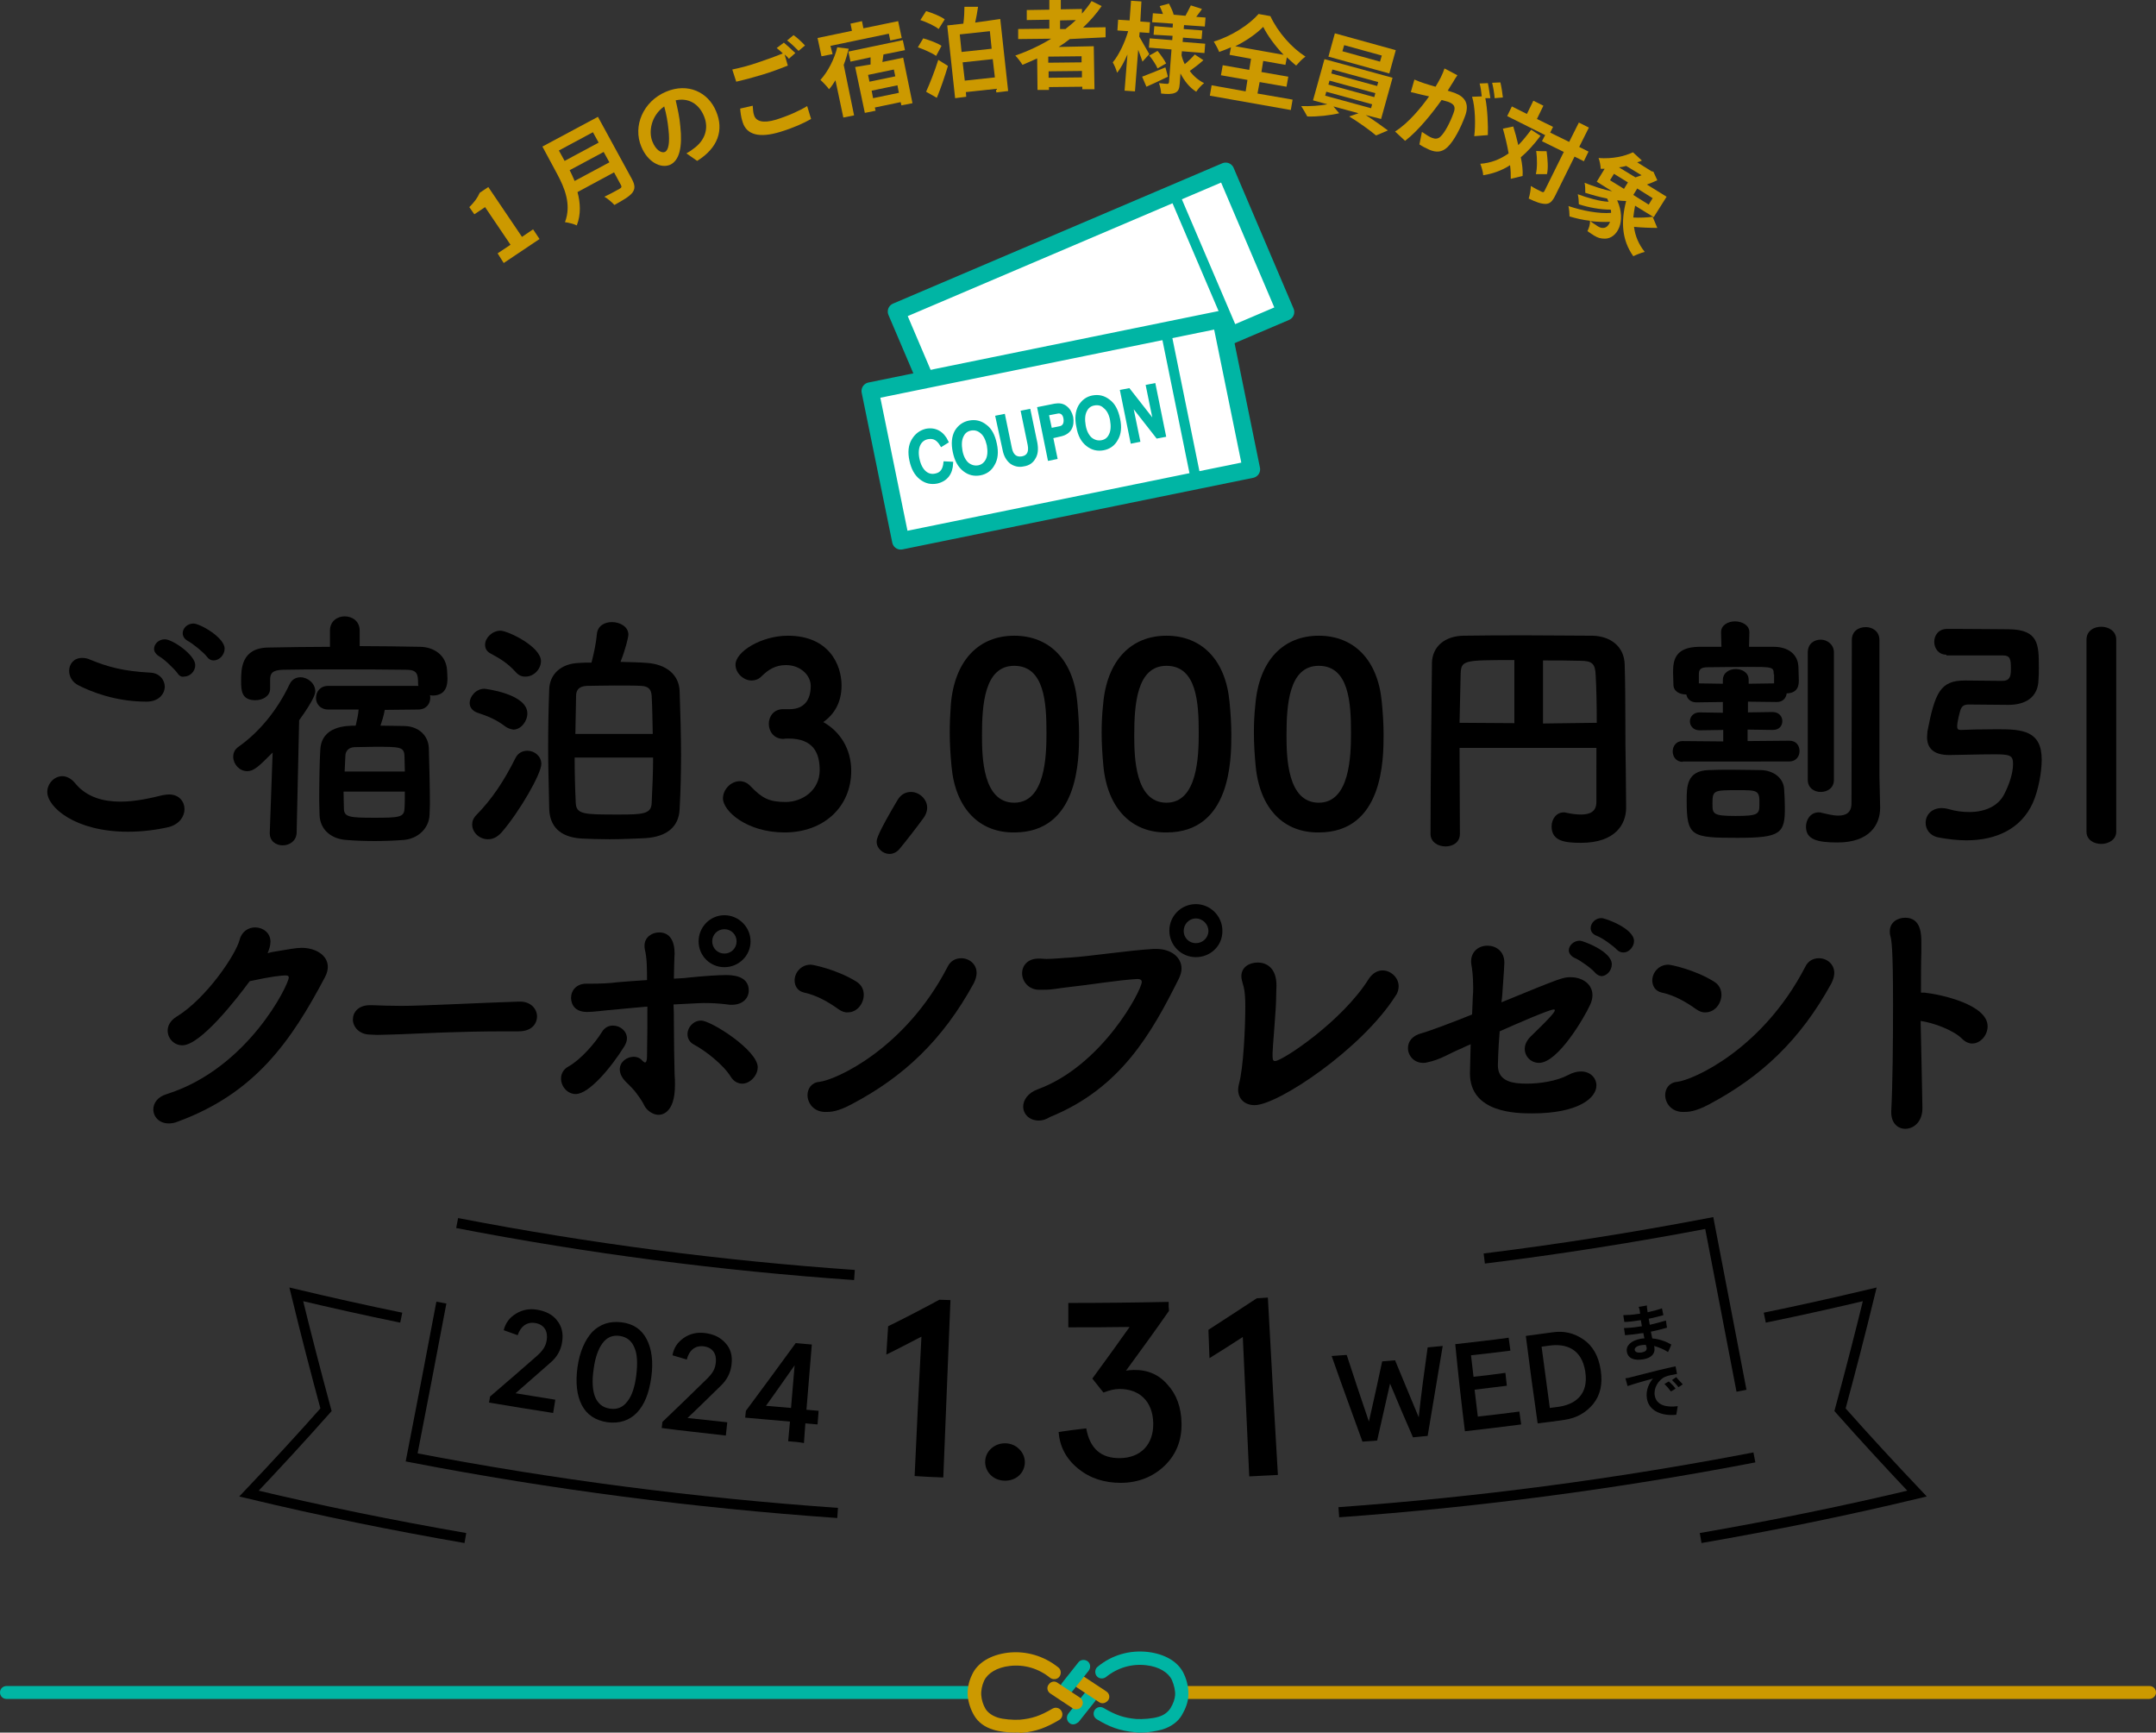 <?xml version="1.0" encoding="utf-8"?>
<!-- Generator: Adobe Illustrator 27.7.0, SVG Export Plug-In . SVG Version: 6.00 Build 0)  -->
<svg version="1.1" id="ttl_c" xmlns="http://www.w3.org/2000/svg" xmlns:xlink="http://www.w3.org/1999/xlink" x="0px" y="0px"
	 viewBox="0 0 601.8 483.5" style="enable-background:new 0 0 601.8 483.5;" xml:space="preserve">
<rect x="0" y="0" width="601.8" height="483.5" fill="#333333" stroke="none"/>
<style type="text/css">
	.st0{fill:#CC9900;}
	.st1{fill:#00B5A4;}
	.st2{fill:none;stroke:#000000;stroke-width:2.835;stroke-miterlimit:10;}
	.st3{fill:#FFFFFF;stroke:#00B5A4;stroke-width:4.82;stroke-linejoin:round;}
	.st4{fill:none;stroke:#00B5A4;stroke-width:2.83;stroke-miterlimit:10;}
	.st5{fill:#00B5A4;stroke:#00B5A4;stroke-width:0.71;stroke-miterlimit:10;}
</style>
<g id="ttl_c_in">
	<g>
		<g>
			<path class="st0" d="M138.9,70.7l3.6-2.4l-7.1-10.5l-3,2l-1.4-2c1.4-1.4,2.3-2.6,2.9-4l2.4-1.6l9.4,13.9l3.1-2.1l1.8,2.7l-10,6.7
				L138.9,70.7L138.9,70.7z"/>
			<path class="st0" d="M176.4,50c0.9,1.7,0.9,2.7,0.1,3.8c-0.9,1.1-2.5,2-5,3.4c-0.6-0.7-1.9-1.8-2.8-2.3c1.7-0.8,3.7-1.9,4.2-2.2
				c0.6-0.3,0.7-0.6,0.4-1.1l-1.9-3.5l-10.2,5.5c0.8,3,1,6.2-0.2,9.3c-0.8-0.4-2.4-0.8-3.3-0.9c1.9-5-0.2-9.7-2.1-13.3l-4.2-7.8
				l15.5-8.3L176.4,50L176.4,50z M156,42l1.6,2.9l9.5-5.1l-1.6-2.9L156,42z M170.1,45.3l-1.6-2.9l-9.5,5.1c0.5,0.9,0.9,1.9,1.4,3
				L170.1,45.3L170.1,45.3z"/>
			<path class="st0" d="M191.6,42.8c0.9-0.5,1.5-0.9,2.1-1.4c2.9-2.1,4.3-5.4,2.8-9c-1.4-3.4-4.3-5.2-7.9-4.4
				c0.5,2.2,1.1,4.7,1.3,7.3c0.6,5.6-0.2,9.5-2.9,10.7c-2.7,1.1-6.3-0.9-8-5.1c-2.4-5.7,0.5-12.6,6.9-15.3c6.1-2.6,11.8,0.1,14,5.5
				c2.2,5.2,0.5,10.2-5.3,13.8L191.6,42.8L191.6,42.8z M186.6,36.2c-0.2-2.1-0.6-4.4-1.2-6.5c-3.7,2.6-4.4,7.1-3.3,9.8
				c1,2.5,2.6,3.3,3.5,2.9C186.6,41.9,187,39.9,186.6,36.2L186.6,36.2z"/>
			<path class="st0" d="M218.8,11.9c0.9,0.8,2.4,2.1,3.2,2.9l-1.8,1.6c-0.3-0.4-0.7-0.8-1.2-1.2l0.9,3.1c-1.7,0.7-4.9,1.9-7.3,2.6
				c-2.7,0.8-4.9,1.4-7.1,1.9l-1.1-3.4c1.9-0.4,4.4-1,7-1.9c2.4-0.8,5.2-1.8,7.1-2.6c-0.6-0.6-1.2-1.1-1.7-1.5L218.8,11.9
				L218.8,11.9z M210.1,29.5c0.1,1,0.1,1.9,0.4,2.7c0.5,1.6,2.4,2.3,6.1,1.2c3.5-1.1,6.6-2.5,8.7-3.8l1.1,3.6
				c-2.1,1.2-5,2.5-8.6,3.6c-5.9,1.8-9.4,0.8-10.5-2.7c-0.5-1.5-0.6-2.8-0.7-3.8L210.1,29.5L210.1,29.5z M221.5,9.8
				c1,0.7,2.5,2.1,3.2,2.9l-1.8,1.5c-0.9-0.9-2.2-2.2-3.2-2.9L221.5,9.8z"/>
			<path class="st0" d="M232.4,15.1l-3.1,0.6l-1.1-5.1l9.6-2l-0.4-2l3.2-0.7l0.4,2l9.7-2l1,4.7l-3.2,0.7l-0.4-1.9l-16.3,3.4
				L232.4,15.1L232.4,15.1z M236.9,13.6c-0.4,1.5-0.8,3-1.4,4.5l2.9,14.1l-3,0.6l-2.2-10.4c-0.6,0.9-1.1,1.8-1.8,2.5
				c-0.4-0.6-1.7-2-2.4-2.6c2.1-2.3,3.9-5.8,4.7-9.1L236.9,13.6L236.9,13.6z M246.6,15.2l-0.3,2.1l5.8-1.2l2.6,12.7l-3.1,0.6
				l-0.2-0.9l-7.2,1.5l0.2,0.9l-3,0.6l-2.7-12.8L243,18c0-0.7,0-1.4,0-2l-5.6,1.2l-0.6-2.8l15.2-3.2l0.6,2.8L246.6,15.2L246.6,15.2z
				 M249.5,19.4l-7.2,1.5l0.4,1.9l7.2-1.5L249.5,19.4z M250.9,25.9l-0.4-2.1l-7.2,1.5l0.4,2.1L250.9,25.9L250.9,25.9z"/>
			<path class="st0" d="M261.3,15.6c-1.1-0.8-3.4-1.8-5.1-2.4l1.5-2.5c1.7,0.5,4,1.3,5.1,2.1L261.3,15.6L261.3,15.6z M258.5,3.1
				c1.7,0.5,4,1.4,5.2,2.3L262,8.1c-1.1-0.9-3.3-1.9-5.1-2.5L258.5,3.1L258.5,3.1z M258.5,25.6c1-2.2,2.4-5.7,3.4-8.9l2.7,1.7
				c-0.9,3-2,6.2-3.1,8.9C261.5,27.3,258.5,25.6,258.5,25.6z M279.2,5.3l2.2,20.1l-3.3,0.4l-0.1-1l-8.4,0.9l0.1,1.3l-3.1,0.4
				l-2.2-20.3l4.5-0.5c0.2-1.5,0.3-3.3,0.3-4.7l3.8,0c-0.2,1.5-0.5,3-0.8,4.4L279.2,5.3L279.2,5.3z M267.9,9.6l0.5,4.9l8.4-0.9
				l-0.5-4.9L267.9,9.6z M277.7,21.6l-0.6-5.1l-8.4,0.9l0.6,5.1L277.7,21.6L277.7,21.6z"/>
			<path class="st0" d="M298.6,10.9c-1,0.8-2,1.5-3.1,2.2l9.8-0.2l0.2,12l-3.4,0v-0.7l-9.3,0.1v0.8l-3.2,0l-0.1-8.8
				c-1.3,0.6-2.7,1.2-4.1,1.8c-0.4-0.7-1.4-2-2-2.6c3.5-1.2,6.9-2.8,10-4.7l-9.2,0.1l0-2.8l8.7-0.1l0-2.5l-6.3,0.1l0-2.8l6.3-0.1
				l0-2.9l3.2-0.1l0,2.9l5.9-0.1l0,1.3c1-1.1,1.9-2.3,2.7-3.5l2.8,1.4c-1.5,2.2-3.3,4.2-5.2,6l6.3-0.1l0,2.8L298.6,10.9L298.6,10.9z
				 M301.9,15.7l-9.3,0.1l0,1.7l9.3-0.1L301.9,15.7z M302,21.6l0-1.8l-9.3,0.1l0,1.8L302,21.6z M295.9,8.1l1.5,0
				c1-0.8,2-1.6,2.9-2.5l-4.4,0.1L295.9,8.1L295.9,8.1z"/>
			<path class="st0" d="M318.9,17.2c-0.3-0.8-0.7-2.1-1.2-3.3l-0.9,11.6l-2.9-0.2l0.8-10.1c-0.9,2-1.8,3.8-2.9,5.1
				c-0.2-0.9-0.8-2.2-1.2-2.9c1.7-2,3.4-5.6,4.3-8.7l-3-0.2l0.2-3l3.2,0.2l0.4-5.5l2.9,0.2L318.3,6l2.7,0.2l-0.2,3l-2.7-0.2
				l-0.1,1.2c0.6,1.1,2.4,4.2,2.8,4.9L318.9,17.2L318.9,17.2z M326,21.4c-2,1-4.2,2-6,2.8l-1.2-2.8c1.6-0.6,4.1-1.6,6.5-2.6
				C325.3,18.8,326,21.4,326,21.4z M335.9,16.8c-1.2,1.1-2.7,2.2-3.8,3c1,1.4,2.4,2.6,4,3.4c-0.7,0.5-1.7,1.6-2.2,2.4
				c-1.9-1.2-3.3-3-4.4-5.1l-0.2,2.8c-0.1,1.5-0.4,2.2-1.3,2.6c-0.9,0.4-2.2,0.4-3.9,0.2c0-0.8-0.3-2.1-0.6-2.9
				c0.9,0.1,2,0.2,2.3,0.2c0.3,0,0.4-0.1,0.5-0.4l0.7-9.2l-6.3-0.5l0.2-2.6l6.3,0.5l0.1-1.2L322,9.7l0.2-2.4l5.1,0.4l0.1-1.1
				l-5.8-0.4l0.2-2.5l2.8,0.2c-0.2-0.7-0.6-1.5-0.9-2.2l2.6-0.7c0.5,1,1.1,2.2,1.3,3.1l3.3,0.3c0.5-0.9,1.1-2.1,1.5-2.9l3.1,1
				c-0.5,0.8-1.1,1.5-1.6,2.2l2.6,0.2l-0.2,2.5l-5.8-0.4l-0.1,1.1l5.2,0.4l-0.2,2.4l-5.2-0.4l-0.1,1.2l6.3,0.5l-0.2,2.6l-6.3-0.5
				l-0.1,1.1c0.2,0.9,0.5,1.7,0.9,2.5c1-0.8,2.1-1.9,2.8-2.7L335.9,16.8L335.9,16.8z M323.1,14.2c0.9,1.1,1.9,2.5,2.4,3.5l-2.4,1.4
				c-0.4-1-1.4-2.5-2.3-3.6C320.9,15.5,323.1,14.2,323.1,14.2z"/>
			<path class="st0" d="M351,26.1l9.8,1.7l-0.5,2.9l-22.6-4l0.5-2.9l9.5,1.7l0.5-3.2l-7.4-1.3l0.5-2.8l7.4,1.3l0.5-3.1l-6-1.1
				l0.4-2.1c-1.1,0.5-2.2,0.9-3.3,1.3c-0.3-0.8-1-2.1-1.5-2.9c5-1.5,10-4.8,12.5-7.7l3.3,0.6c2.1,4.5,5.9,8.8,9.8,11.3
				c-1,0.7-1.8,1.6-2.6,2.5c-0.9-0.7-1.7-1.5-2.6-2.3l-0.4,2.1l-6.2-1.1l-0.5,3.1l7.5,1.3l-0.5,2.8l-7.5-1.3L351,26.1z M358.3,15.3
				c-2.4-2.5-4.5-5.4-5.7-7.8c-1.9,1.9-4.7,3.9-7.8,5.4L358.3,15.3L358.3,15.3z"/>
			<path class="st0" d="M381.2,32.1c2.2,1.4,4.6,3.1,6.2,4.3l-3.3,1.4c-1.8-1.5-5-3.8-7.5-5.3l2.6-0.9l-7-1.9l1.6,1.9
				c-2.5,0.6-6.1,1-8.9,0.9c-0.4-0.8-1.2-2.1-1.7-2.9c2.4,0.1,5.3-0.1,7.3-0.5l-4-1.1l3.2-11.5l19,5.2l-3.2,11.5L381.2,32.1
				L381.2,32.1z M369.9,26.7l12.8,3.5l0.3-1.1l-12.8-3.5L369.9,26.7L369.9,26.7z M370.8,23.6l12.8,3.5l0.3-1.1l-12.8-3.5L370.8,23.6
				z M387.8,20.5l-17-4.7l1.8-6.5l17,4.7L387.8,20.5z M371.6,20.5l12.8,3.5l0.3-1.1l-12.8-3.5L371.6,20.5L371.6,20.5z M385.7,15.5
				l-10.5-2.9l-0.5,1.7l10.5,2.9C385.2,17.2,385.7,15.5,385.7,15.5z"/>
			<path class="st0" d="M406.8,21c-0.4,0.6-0.9,1.3-1.2,1.9c-0.4,0.7-1,1.5-1.5,2.4c0.9,0.3,1.6,0.5,2.1,0.7c2.6,1,4.1,2.9,2.7,6.5
				c-1.1,3-3,6.8-4.9,8.6c-1.5,1.4-3.1,1.5-5,0.7c-0.9-0.4-2.1-1-2.8-1.5l0.7-3.5c0.9,0.6,2.2,1.5,2.9,1.7c0.8,0.3,1.6,0.3,2.3-0.4
				c1.2-1.1,2.7-4,3.6-6.5c0.8-2,0-2.6-1.5-3.2c-0.4-0.1-1-0.3-1.8-0.5c-2.4,3.4-6.5,8.6-10.2,11.4l-2.8-2.6
				c3.7-2.3,7.3-6.7,9.5-9.8c-0.9-0.2-1.7-0.4-2.2-0.5c-0.7-0.2-2.1-0.5-2.9-0.7l1-3.5c0.9,0.4,1.7,0.7,2.6,1c0.8,0.3,2,0.6,3.3,1
				c1.1-1.8,2-3.5,2.5-5.1L406.8,21L406.8,21z M414.6,27.4c0.6,2.9,0.8,7.8,0.7,10.3l-3.8,0.3c0.4-3,0.3-8.1-0.6-11l2.7-0.1
				c-0.1-1.1-0.3-2.6-0.6-3.6l2.3-0.1c0.3,1.2,0.5,3.1,0.7,4.2L414.6,27.4L414.6,27.4z M417.2,27.4c-0.1-1.3-0.4-3.1-0.7-4.3
				l2.3-0.1c0.3,1.2,0.6,3.2,0.7,4.2L417.2,27.4L417.2,27.4z"/>
			<path class="st0" d="M430,37.9c-1.8,2.4-3.6,4.4-5.5,6c0.4,1.9,0.6,3.7,0.5,5.2l-3.3,0.8c0-1.1,0-2.3-0.2-3.8
				c-2.3,1.5-4.9,2.4-7.5,2.8c0-0.8-0.5-2.4-0.8-3.2c2.9-0.2,5.5-1.2,7.9-2.9c-0.4-2.3-1-4.8-1.6-6.9l2.9-0.6c0.5,1.6,1,3.4,1.4,5.2
				c1.2-1.2,2.4-2.7,3.6-4.3L430,37.9L430,37.9z M442.1,45l-2.6-1.3l-5.4,10.9c-0.8,1.6-1.5,2.3-2.7,2.3c-1.2,0-2.7-0.5-4.7-1.5
				c0.3-0.9,0.6-2.5,0.6-3.5c1.3,0.8,2.6,1.4,3,1.6c0.4,0.2,0.6,0.2,0.8-0.2l5.4-10.9l-6.1-3l0.9-1.7l-10.6-5.3l1.3-2.7l4.2,2.1
				l1.8-3.7l2.8,1.4l-1.8,3.7l4.5,2.2l-0.8,1.6l5.3,2.6l2.7-5.4l2.8,1.4l-2.7,5.4l2.6,1.3L442.1,45L442.1,45z M431.7,42.2
				c0.3,2.2,0.5,4.8,0.1,6.4l-3.1,0c0.4-1.6,0.4-4.3,0.1-6.5C428.8,42.2,431.7,42.2,431.7,42.2z"/>
			<path class="st0" d="M462.6,63.6c-2.1,0-4.5-0.1-6.5-0.3c0.3,2.5,1.3,4.9,3,7c-0.9,0.2-2.4,0.8-3.2,1.2c-3.2-4.5-3.5-9.6-2-15.4
				c-0.8,0-1.7-0.1-2.5-0.2c2.7,6-0.1,10.7-3.4,10.7c-1.2,0-2-0.2-3.1-0.9c-0.5-0.3-1.2-0.8-1.8-1.2c0.4-0.8,0.8-1.9,0.7-2.9
				c-2-0.2-4-0.7-5.7-1.2c0-0.8-0.1-2.1-0.3-2.9c3.8,1.3,8.6,2.2,11.9,1.9c0-0.3,0-0.6-0.1-0.9c-2.9,0-6.2-0.6-8.9-1.5
				c0-0.8-0.1-2-0.3-2.8c2.7,1,6.1,2,8.6,2.1c-0.1-0.3-0.3-0.6-0.4-0.9c-2.1-0.4-4.2-1-6.1-1.6c0-0.6,0-2-0.2-2.8
				c2.5,1,5.2,1.9,7.7,2.4l-4.3-2.7l2.2-3.6c-0.4,0-0.7,0-1.1,0c0-0.8-0.3-2.3-0.6-3c3.9,0.3,7.3-0.5,9.6-1.6l2.5,2.3
				c-0.4,0.2-0.9,0.4-1.3,0.5l4,2.5l0.5,0.1l1.1,2.4c-0.8,0.4-1.8,0.8-2.9,1.2l5.5,3.4l-3.6,5.7l-5.2-3.2c-0.2,1.1-0.4,2.2-0.5,3.3
				c1.8,0.1,3.9,0,5.4-0.2L462.6,63.6L462.6,63.6z M449.4,61.9c-1.7,0.1-3.7,0-5.5-0.2c0.7,0.6,1.5,1,2,1.4c0.5,0.3,1.1,0.6,1.6,0.5
				C448.3,63.6,449,63,449.4,61.9L449.4,61.9z M449.4,50.3l3.9,2.4l1.1-1.8l-3.9-2.4L449.4,50.3z M453.9,46.3
				c-0.6,0.2-1.3,0.3-2,0.4l4.6,2.8c0.5-0.2,1.1-0.4,1.7-0.6L453.9,46.3L453.9,46.3z M461.3,55.3l-4.3-2.7l-1.1,1.8l4.3,2.7
				L461.3,55.3z"/>
		</g>
		<g>
			<g>
				<path class="st1" d="M271.8,474.1H1.8c-1,0-1.8-0.8-1.8-1.8s0.8-1.8,1.8-1.8h270c1,0,1.8,0.8,1.8,1.8S272.8,474.1,271.8,474.1z"
					/>
				<path class="st0" d="M599.9,474.1H330c-1,0-1.8-0.8-1.8-1.8s0.8-1.8,1.8-1.8h270c1,0,1.8,0.8,1.8,1.8S600.9,474.1,599.9,474.1z"
					/>
			</g>
			<g>
				<path class="st1" d="M318.3,483.5c-0.5,0-1,0-1.4-0.1c-4.5-0.4-7.4-1.6-10.7-3.6c-0.9-0.5-1.2-1.6-0.7-2.5
					c0.5-0.9,1.6-1.2,2.5-0.7c3.4,2,5.7,2.8,9.2,3.1c1.7,0.1,4.5-0.1,6.1-0.6c1.5-0.4,2.7-1.3,3.4-2.4c0.8-1.3,1.2-2.5,1.3-3.6
					c0.1-1.3-0.3-2.9-0.9-4.3c-1-2.1-3.6-3.7-7.1-4.1c-4.1-0.5-8.1,0.7-11.3,3.3c-0.8,0.6-2,0.5-2.6-0.3c-0.6-0.8-0.5-2,0.3-2.6
					c4-3.3,9-4.7,14.1-4.1c4.8,0.6,8.5,2.8,10,6.2c0.9,1.9,1.3,4.1,1.2,6c-0.1,1.8-0.7,3.5-1.8,5.4c-1.1,1.9-3.1,3.3-5.4,4
					C322.8,483.1,320.4,483.5,318.3,483.5L318.3,483.5z"/>
				<path class="st0" d="M283.4,483.5c-2,0-4.5-0.3-6.1-0.8c-2.4-0.7-4.3-2.1-5.4-4c-1-1.7-1.6-3.6-1.8-5.5c-0.1-1.9,0.3-4,1.2-5.8
					c1.5-3.4,5.2-5.6,10-6.2c5.1-0.6,10.1,0.9,14.1,4.1c0.8,0.6,0.9,1.8,0.3,2.6c-0.6,0.8-1.8,0.9-2.6,0.3
					c-3.2-2.6-7.2-3.8-11.3-3.3c-3.5,0.4-6.1,2-7.1,4.1c-0.6,1.3-0.9,2.8-0.8,4.1c0.1,1.3,0.5,2.6,1.2,3.8c0.7,1.1,1.9,1.9,3.4,2.4
					c1.5,0.5,4.4,0.7,6.1,0.6c3.5-0.3,5.8-1.1,9.2-3.1c0.9-0.5,2-0.2,2.5,0.7c0.5,0.9,0.2,2-0.7,2.5c-3.4,2-6.2,3.2-10.7,3.6
					C284.3,483.4,283.8,483.4,283.4,483.5L283.4,483.5z"/>
				<g>
					<path class="st1" d="M299.6,481.2c-0.4,0-0.8-0.1-1.1-0.4c-0.8-0.6-0.9-1.8-0.3-2.6l4.6-5.8c0.6-0.8,1.8-0.9,2.6-0.3
						c0.8,0.6,0.9,1.8,0.3,2.6l-4.6,5.8C300.6,480.9,300.1,481.2,299.6,481.2L299.6,481.2z"/>
					<path class="st0" d="M307.8,475.3c-0.4,0-0.7-0.1-1-0.3l-6.2-4.1c-0.9-0.6-1.1-1.7-0.5-2.5c0.6-0.9,1.7-1.1,2.5-0.5l6.2,4.1
						c0.9,0.6,1.1,1.7,0.5,2.5C308.9,475,308.3,475.3,307.8,475.3L307.8,475.3z"/>
					<path class="st1" d="M297.8,472.7c-0.4,0-0.8-0.1-1.1-0.4c-0.8-0.6-0.9-1.8-0.3-2.6l4.6-5.8c0.6-0.8,1.8-0.9,2.6-0.3
						c0.8,0.6,0.9,1.8,0.3,2.6l-4.6,5.8C298.9,472.5,298.4,472.7,297.8,472.7L297.8,472.7z"/>
					<path class="st0" d="M300.4,477c-0.4,0-0.7-0.1-1-0.3l-6.2-4.1c-0.9-0.6-1.1-1.7-0.5-2.5c0.6-0.9,1.7-1.1,2.5-0.5l6.2,4.1
						c0.9,0.6,1.1,1.7,0.5,2.5C301.6,476.7,301,477,300.4,477L300.4,477z"/>
				</g>
			</g>
		</g>
		<g>
			<g>
				<g>
					<path d="M465.6,377.3c-1.1-0.7-2.4-1.3-3.9-1.7c0.1,0.2,0.1,0.4,0.1,0.6c0.2,1.4-0.7,2.7-3,3.1c-2.8,0.5-4.4-0.3-4.7-2.1
						c-0.3-1.7,1.2-3.1,3.8-3.6c0.4-0.1,0.7-0.1,1.1-0.1c-0.1-0.5-0.2-1-0.3-1.5c-0.3,0-0.6,0.1-0.9,0.1c-1,0.2-3,0.4-4.2,0.5
						c-0.1-0.7-0.2-1.3-0.3-2c1,0,3.3-0.2,4.2-0.4c0.3,0,0.5-0.1,0.8-0.1c-0.1-0.6-0.2-1.2-0.3-1.7c-0.3,0-0.5,0.1-0.8,0.1
						c-1.1,0.2-2.8,0.4-3.8,0.4c-0.1-0.6-0.2-1.3-0.3-1.9c1.1,0,2.7-0.1,3.8-0.3c0.3,0,0.6-0.1,0.9-0.1c0-0.3-0.1-0.5-0.1-0.8
						c0-0.3-0.2-0.8-0.3-1.1c0.8-0.1,1.6-0.3,2.3-0.4c0,0.3,0,0.8,0.1,1.2c0,0.2,0.1,0.4,0.1,0.7c1.3-0.3,2.6-0.6,4-1.1
						c0.1,0.6,0.3,1.3,0.4,1.9c-1.1,0.3-2.5,0.7-4.1,1c0.1,0.6,0.2,1.2,0.3,1.7c1.7-0.4,3.2-0.8,4.5-1.2c0.1,0.7,0.2,1.3,0.3,2
						c-1.5,0.4-2.8,0.8-4.5,1.1c0.1,0.6,0.3,1.3,0.4,1.9c2.3,0.2,4.1,1,5.3,1.7C466.3,375.9,465.9,376.6,465.6,377.3z M459.4,375.3
						c-0.5,0-1,0-1.4,0.1c-1.2,0.2-1.8,0.8-1.7,1.3c0.1,0.6,0.8,0.9,2,0.7c0.9-0.2,1.5-0.5,1.3-1.5
						C459.5,375.8,459.5,375.6,459.4,375.3z"/>
					<path d="M455.3,384.3c1.5-0.4,4.3-1.1,7.5-1.9c1.8-0.4,3.7-0.9,4.9-1.1c0.1,0.7,0.3,1.4,0.4,2.1c-0.9,0.2-2.4,0.4-3.3,0.8
						c-2,0.9-3.3,3.3-2.9,5.3c0.5,2.7,3.3,3.3,6.4,2.9c-0.1,0.8-0.3,1.6-0.4,2.4c-3.8,0.4-7.6-0.9-8.2-4.5c-0.4-2.4,0.7-4.5,1.7-5.6
						c-1.5,0.4-5.1,1.4-7.1,2.1c-0.2-0.7-0.4-1.5-0.6-2.2C454.3,384.6,455,384.4,455.3,384.3z M467.7,387.5
						c-0.4,0.3-0.8,0.5-1.3,0.8c-0.6-0.8-1.1-1.4-1.8-2.1c0.4-0.2,0.8-0.5,1.2-0.7C466.4,386,467.3,386.9,467.7,387.5z M469.7,386.3
						c-0.4,0.3-0.8,0.6-1.2,0.8c-0.6-0.8-1.2-1.4-1.8-2c0.4-0.3,0.8-0.5,1.2-0.8C468.3,384.9,469.2,385.7,469.7,386.3z"/>
				</g>
				<g>
					<path d="M262.2,362.7c1,0,2.1,0.1,3.1,0.1c-0.7,16.5-1.3,33-2,49.5c-2.7-0.1-5.3-0.2-8-0.4c0.6-13,1.2-25.9,1.9-38.9
						c-3.3,1.7-6.5,3.4-9.8,5c0.2-2.6,0.3-5.3,0.5-7.9C252.6,367.8,257.4,365.3,262.2,362.7z"/>
					<path d="M284.5,404.4c2.1,2,2.1,5.4-0.1,7.4c-2.1,1.9-5.8,1.9-7.9-0.2c-2.1-2.1-2-5.5,0.2-7.4
						C278.9,402.2,282.5,402.3,284.5,404.4z"/>
					<path d="M303.2,398.6c1,5.6,4.1,8.4,9.5,8.3c5.6-0.1,9.3-3.7,9.2-9.7c-0.1-6.2-3.9-9.6-9.4-9.6c-1.5,0-2.9,0.4-4.5,1
						c-1-1.3-2.1-2.6-3.1-3.9c3.5-4.8,7-9.6,10.4-14.4c-5.7,0.1-11.4,0.1-17.1,0.1c0-2.3,0-4.5,0-6.8c9.3,0,18.7-0.1,28-0.3
						c0,0.8,0,1.7,0.1,2.5c-3.9,5.6-7.9,11.1-12,16.7c0.6-0.1,1.3-0.2,2.1-0.2c3.9-0.1,7.1,1.3,9.5,4.1c2.5,2.7,3.8,6.3,3.9,10.7
						c0.1,4.7-1.4,8.7-4.7,11.9c-3.2,3.1-7.4,4.8-12.3,4.8c-4.6,0-8.6-1.3-11.9-4c-3.3-2.7-5.1-6.1-5.4-10.2
						C298.1,399.2,300.6,398.9,303.2,398.6z"/>
					<path d="M350.8,362.3c1-0.1,2.1-0.1,3.1-0.2c0.9,16.5,1.8,33,2.8,49.5c-2.7,0.1-5.3,0.3-8,0.4c-0.6-13-1.2-25.9-1.8-38.9
						c-3.1,2-6.2,4-9.3,5.9c-0.1-2.6-0.2-5.3-0.3-7.9C341.7,368.2,346.3,365.3,350.8,362.3z"/>
				</g>
				<g>
					<path d="M136.5,391.4c0.1-0.6,0.2-1.1,0.3-1.7c4.3-3.7,8.5-7.3,12.7-11c2.1-1.8,2.8-3,3.1-4.7c0.4-2.5-0.7-4.4-3.2-4.8
						c-2.4-0.4-4.1,1-4.9,3.4c-1.3-0.5-2.6-0.9-3.9-1.4c0.5-2,1.6-3.5,3.4-4.6c1.8-1.1,3.8-1.5,6-1.1c2.4,0.4,4.3,1.4,5.5,3
						c1.3,1.6,1.8,3.6,1.4,6c-0.3,2.2-1.4,4.2-3.3,5.8c-3.2,2.8-6.5,5.7-9.7,8.5c3.7,0.6,7.4,1.2,11.1,1.8c-0.2,1.2-0.4,2.5-0.6,3.7
						C148.5,393.4,142.5,392.4,136.5,391.4z"/>
					<path d="M173.5,369c3.3,0.4,5.6,2,7,4.7c1.4,2.7,1.9,6.2,1.3,10.6c-0.6,4.4-1.9,7.7-4,9.9c-2.1,2.2-4.9,3.1-8.2,2.7
						c-3.4-0.5-5.8-2.1-7.2-4.8c-1.4-2.7-1.8-6.3-1.2-10.6c0.6-4.3,2.1-7.6,4.1-9.8C167.5,369.5,170.2,368.6,173.5,369z M173,372.8
						c-2-0.3-3.6,0.4-4.8,2c-1.2,1.6-2.1,4.1-2.5,7.3c-0.5,3.3-0.3,5.9,0.4,7.7c0.8,1.9,2.1,3,4.2,3.3c2,0.3,3.6-0.4,4.8-2
						c1.3-1.6,2.1-4.1,2.5-7.3c0.4-3.3,0.3-5.9-0.5-7.7C176.3,374.1,174.9,373.1,173,372.8z"/>
					<path d="M184.7,398.5c0.1-0.6,0.1-1.1,0.2-1.7c4.1-3.9,8.1-7.8,12.1-11.7c2-1.9,2.6-3.1,2.8-4.8c0.3-2.5-0.9-4.3-3.4-4.6
						c-2.4-0.3-4.1,1.2-4.7,3.7c-1.3-0.4-2.6-0.8-4-1.2c0.4-2.1,1.4-3.6,3.1-4.8c1.7-1.2,3.7-1.7,6-1.4c2.4,0.3,4.3,1.2,5.7,2.8
						c1.4,1.5,2,3.5,1.7,5.9c-0.2,2.2-1.2,4.3-3,6c-3.1,3-6.1,6-9.3,9c3.7,0.4,7.4,0.8,11.1,1.2c-0.1,1.2-0.3,2.5-0.4,3.7
						C196.7,399.9,190.7,399.3,184.7,398.5z"/>
					<path d="M220,402.2c0.2-1.8,0.3-3.6,0.5-5.5c-4.2-0.4-8.3-0.7-12.5-1.1c0.1-0.6,0.1-1.3,0.2-1.9c4.7-6.3,9.3-12.6,13.9-18.9
						c1.5,0.1,3,0.3,4.5,0.4c-0.5,6.1-1,12.1-1.5,18.2c1.1,0.1,2.2,0.2,3.4,0.3c-0.1,1.3-0.2,2.5-0.3,3.8c-1.1-0.1-2.3-0.2-3.4-0.3
						c-0.1,1.8-0.3,3.7-0.4,5.5C222.9,402.4,221.4,402.3,220,402.2z M213.8,392.3c2.3,0.2,4.7,0.4,7,0.6c0.3-4,0.7-7.9,1-11.9
						C219.1,384.8,216.5,388.6,213.8,392.3z"/>
				</g>
				<g>
					<path d="M398.5,376c1.4-0.1,2.8-0.3,4.2-0.4c-1.4,8.4-2.8,16.7-4.2,25.1c-1.4,0.1-2.8,0.3-4.1,0.4c-2.2-5-4.3-10-6.4-15
						c-1.2,5.3-2.4,10.6-3.6,15.9c-1.4,0.1-2.8,0.2-4.1,0.3c-2.9-8-5.8-15.9-8.6-23.9c1.4-0.1,2.8-0.2,4.2-0.3
						c2,6.2,4.1,12.4,6.2,18.6c1.3-5.6,2.5-11.2,3.7-16.8c1.2-0.1,2.4-0.2,3.6-0.3c2.2,5.3,4.4,10.6,6.6,15.9
						C396.7,388.9,397.6,382.4,398.5,376z"/>
					<path d="M406.2,375.1c5-0.6,10-1.1,14.9-1.8c0.2,1.2,0.3,2.4,0.5,3.6c-3.7,0.5-7.3,0.9-11,1.3c0.2,2,0.5,4,0.7,6
						c3-0.3,6-0.7,8.9-1.1c0.1,1.2,0.3,2.4,0.4,3.6c-3,0.4-6,0.7-9,1.1c0.3,2.5,0.6,5,0.9,7.5c3.9-0.4,7.7-0.9,11.6-1.4
						c0.2,1.2,0.3,2.4,0.5,3.6c-5.2,0.7-10.5,1.3-15.7,1.9C407.9,391.4,407,383.3,406.2,375.1z"/>
					<path d="M425.9,372.8c2.5-0.3,4.9-0.7,7.4-1c3.2-0.5,6.1,0.2,8.7,2c2.6,1.8,4.2,4.6,4.8,8.5c0.6,3.9-0.1,7-2.1,9.5
						c-2,2.4-4.6,3.9-7.9,4.4c-2.5,0.4-5.1,0.7-7.6,1C428,388.9,426.9,380.8,425.9,372.8z M430.3,375.8c0.8,5.7,1.5,11.4,2.3,17.1
						c0.8-0.1,1.6-0.2,2.3-0.3c4.5-0.6,8.6-3.2,7.6-9.8c-1-6.6-5.6-7.9-10-7.3C431.8,375.6,431.1,375.7,430.3,375.8z"/>
				</g>
				<g>
					<path class="st2" d="M127.6,341.3c36.7,7.1,73.7,11.9,110.9,14.5"/>
					<path class="st2" d="M233.8,422.2c-39.8-2.8-79.5-7.9-118.9-15.5c2.8-14.4,5.6-28.8,8.3-43.2"/>
					<path class="st2" d="M489.7,406.7c-38.4,7.4-77.1,12.5-116,15.3"/>
					<path class="st2" d="M414.3,351.2c21-2.6,41.9-5.9,62.8-9.9c3,15.6,6,31.2,9,46.8"/>
				</g>
			</g>
			<path class="st2" d="M112,367.7c-9.8-2-19.6-4.2-29.3-6.5c2.6,10.7,5.4,21.5,8.3,32.2c-7,7.9-14.2,15.7-21.5,23.4
				c20,4.8,40.2,8.9,60.4,12.4"/>
			<path class="st2" d="M492.6,367.7c9.8-2,19.6-4.2,29.3-6.5c-2.6,10.7-5.4,21.5-8.3,32.2c7,7.9,14.2,15.7,21.5,23.4
				c-20,4.8-40.2,8.9-60.4,12.4"/>
		</g>
		<g>
			<g>
				
					<rect x="254.6" y="65.8" transform="matrix(0.92 -0.392 0.392 0.92 -9.815 126.209)" class="st3" width="99.9" height="42.7"/>
				<line class="st4" x1="327.7" y1="54.1" x2="344.5" y2="93.4"/>
			</g>
			<g>
				
					<rect x="246.1" y="98.7" transform="matrix(0.98 -0.2 0.2 0.98 -18.035 61.602)" class="st3" width="99.9" height="42.7"/>
				<line class="st4" x1="325.4" y1="92.4" x2="333.9" y2="134.2"/>
				<g>
					<path class="st5" d="M262.8,124.3c-1-1.7-2.1-2.4-3.8-2.1c-2.2,0.4-3.4,2.6-2.7,5.9s2.6,4.9,4.8,4.4c1.6-0.3,2.4-1.4,2.6-3.4
						l2,0.1c-0.1,2.9-1.5,4.8-4.2,5.4c-1.6,0.3-3.1,0-4.5-1.1c-1.4-1.1-2.3-2.7-2.8-5c-0.5-2.3-0.3-4.2,0.6-5.7
						c0.9-1.5,2.1-2.4,3.7-2.8c2.6-0.5,4.7,0.7,5.9,3.3L262.8,124.3L262.8,124.3z"/>
					<path class="st5" d="M270.6,117.7c1.6-0.3,3.1,0,4.5,1.1c1.4,1,2.3,2.7,2.8,5.1c0.5,2.3,0.3,4.2-0.6,5.7
						c-0.8,1.5-2.1,2.4-3.7,2.7s-3.1,0-4.5-1.1c-1.4-1.1-2.3-2.7-2.8-5.1c-0.5-2.3-0.3-4.2,0.5-5.7C267.7,118.9,269,118,270.6,117.7
						L270.6,117.7z M271,119.8c-1.1,0.2-1.9,0.8-2.4,1.9c-0.5,1-0.6,2.4-0.3,4.1s1,2.9,1.8,3.6c0.9,0.7,1.9,1,3,0.8s1.9-0.9,2.4-1.9
						c0.5-1,0.6-2.4,0.3-4.1c-0.4-1.7-1-2.9-1.9-3.6C273.1,119.9,272.1,119.6,271,119.8L271,119.8z"/>
					<path class="st5" d="M278.2,116.3l2-0.4l1.9,9.2c0.4,2,1.5,2.9,3.2,2.6s2.3-1.6,1.9-3.6l-1.9-9.2l2-0.4l1.9,9.1
						c0.3,1.7,0.2,3.1-0.5,4.2c-0.6,1.1-1.6,1.8-3,2c-1.3,0.3-2.5,0-3.5-0.7c-1-0.8-1.7-2-2-3.6L278.2,116.3L278.2,116.3z"/>
					<path class="st5" d="M293.6,122l1.2,5.8l-2,0.4l-2.9-14.3l4.5-0.9c1.2-0.2,2.2-0.1,3.1,0.6c0.9,0.7,1.4,1.6,1.7,2.8
						c0.2,1.2,0.1,2.3-0.4,3.2c-0.5,0.9-1.4,1.5-2.6,1.8L293.6,122z M295.8,119.3c1.1-0.2,1.6-1.1,1.4-2.5s-1.1-2-2.2-1.7l-2.6,0.5
						l0.9,4.2L295.8,119.3L295.8,119.3z"/>
					<path class="st5" d="M305,110.7c1.6-0.3,3.1,0,4.5,1.1c1.4,1,2.3,2.7,2.8,5.1c0.5,2.3,0.3,4.2-0.6,5.7
						c-0.8,1.5-2.1,2.4-3.7,2.7c-1.6,0.3-3.1,0-4.5-1.1c-1.4-1.1-2.3-2.7-2.7-5.1c-0.5-2.3-0.3-4.2,0.5-5.7
						C302.2,111.9,303.4,111,305,110.7L305,110.7z M305.4,112.8c-1.1,0.2-1.9,0.8-2.4,1.9c-0.5,1-0.6,2.4-0.3,4.1s1,2.9,1.8,3.6
						c0.9,0.7,1.9,1,3,0.8s1.9-0.8,2.4-1.9c0.5-1,0.6-2.4,0.3-4.1s-1-2.9-1.9-3.6C307.5,112.8,306.5,112.6,305.4,112.8L305.4,112.8z
						"/>
					<path class="st5" d="M320.2,107.7l2-0.4l2.9,14.3L323,122l-7.2-9.2l2.1,10.2l-2,0.4l-2.9-14.3l2.1-0.4l7.2,9.2
						C322.3,118,320.2,107.7,320.2,107.7z"/>
				</g>
			</g>
		</g>
		<g>
			<g>
				<path d="M35.7,232.1c-14.8,0-22.5-6.9-22.5-11.1c0-2.3,1.9-4.4,4.2-4.4c1.1,0,2.5,0.6,3.6,2c3.2,3.9,7.9,5.1,12.6,5.1
					c4.3,0,8.5-1,11.8-1.8c0.6-0.1,1.2-0.2,1.8-0.2c2.8,0,4.3,2,4.3,4.1c0,2-1.4,4.2-4.4,5C43.6,231.6,39.7,232.1,35.7,232.1z
					 M40.9,195.8c-8.6,0-15.3-2.7-18.9-4.5c-1.9-0.9-2.7-2.6-2.7-4.1c0-1.9,1.3-3.6,3.6-3.6c0.7,0,1.5,0.1,2.3,0.5
					c4.9,2,9.2,3.2,16.7,3.6c2.7,0.1,4.1,2.1,4.1,4C45.9,193.7,44.3,195.8,40.9,195.8z M49.5,187.8c-0.8-1.1-3.7-3.9-5-4.6
					c-1-0.6-1.5-1.4-1.5-2.1c0-1.4,1.3-2.7,3-2.7c2.2,0,8.5,4.4,8.5,7.2c0,1.8-1.5,3.2-3.1,3.2C50.7,189,50,188.6,49.5,187.8z
					 M57.7,183.2c-0.8-1.1-3.9-3.6-5.2-4.3c-1.1-0.6-1.5-1.4-1.5-2.2c0-1.4,1.3-2.7,3-2.7c1.8,0,8.7,3.9,8.7,7
					c0,1.8-1.5,3.3-3.1,3.3C58.9,184.3,58.3,184,57.7,183.2z"/>
				<path d="M76.1,210c-3.8,3.8-5.2,5.2-7.1,5.2c-2.2,0-3.9-2-3.9-4c0-1.1,0.4-2.1,1.6-2.9c5.5-3.9,10.6-9.9,14.1-17.3
					c0.7-1.5,1.9-2,3.1-2c2,0,4.1,1.7,4.1,3.9c0,0.5-0.1,2-4.5,8.1l-0.7,31.4c-0.1,2.3-2,3.5-3.9,3.5c-1.8,0-3.6-1.1-3.6-3.4v-0.1
					L76.1,210z M107.4,198.1c-0.3,1.7-0.8,3.2-1.2,4.4c2.4,0,4.8,0.1,6.7,0.1c4.1,0.1,6.7,2.8,6.8,6.2c0.1,3.4,0.3,10.9,0.3,15.6
					c0,1.2-0.1,2.1-0.1,2.9c-0.1,3.8-3.2,6.8-7.3,7.1c-2.7,0.2-5.4,0.3-8.1,0.3c-2.7,0-5.3-0.1-7.8-0.3c-4.5-0.3-7.4-3.1-7.5-7
					c0-1.1-0.1-2.4-0.1-3.9c0-4.8,0.1-11.2,0.3-14.2c0.3-6.7,7.2-6.8,9.9-6.8c0-0.1,0-0.3,0.1-0.5c0.3-1.2,0.6-2.7,0.7-4h-8.5
					c-2.2,0-3.4-1.6-3.4-3.2c0-1.8,1.2-3.4,3.4-3.4h25.2c-0.1-0.2-0.1-0.4-0.1-0.6c0-2.8-0.3-3.9-3.4-3.9
					c-5.8-0.1-13.2-0.1-20.2-0.1c-5.1,0-10.1,0-14.1,0.1c-3,0.1-3.6,1-3.6,2.8v2.5c0,2-2,3.2-4.1,3.2c-3.9,0-4-2.7-4-5.4
					c0-3.2,0-9.2,7.6-9.3c5.5-0.1,11.3-0.2,17.2-0.2V176c0-2.7,2.1-4,4.1-4c2.1,0,4.2,1.3,4.2,4v4.3c5.7,0,11.5,0.1,17,0.2
					c3.6,0.1,7.2,2.2,7.4,6.7c0,0.6,0.1,1.3,0.1,2.1c0,1.6-0.2,4.8-4.2,4.8c-0.2,0-0.5-0.1-0.7-0.1c0.1,0.2,0.1,0.4,0.1,0.7
					c0,1.7-1.1,3.3-3.4,3.3L107.4,198.1z M95.9,220.9c0,2,0.1,3.9,0.1,4.9c0.1,2.2,1.7,2.4,8.3,2.4c7,0,8.5-0.1,8.6-2.5
					c0.1-1,0.1-2.7,0.1-4.8H95.9z M113,215.3c0-1.8-0.1-3.4-0.1-4.3c-0.1-2.6-1.2-2.6-8.3-2.6c-2.1,0-4.1,0.1-5.7,0.1
					c-1.8,0.1-2.5,1.3-2.5,2.5l-0.2,4.3H113z"/>
				<path d="M141,202.7c-2.6-2-5-2.9-7.7-3.8c-1.5-0.5-2.2-1.6-2.2-2.7c0-1.9,1.8-4,4.1-4c0.2,0,12,1.4,12,6.9
					c0,2.2-1.8,4.5-3.9,4.5C142.5,203.5,141.7,203.2,141,202.7z M136.2,234.2c-2.4,0-4.4-1.9-4.4-4.1c0-0.9,0.3-1.8,1.2-2.7
					c4.3-4.4,7.6-9.3,10.9-15.9c0.7-1.4,2-2,3.3-2c2,0,3.9,1.5,3.9,3.7c0,2.7-6,13.2-11.1,19.1C138.7,233.7,137.5,234.2,136.2,234.2
					z M144,187.6c-2.4-2.7-4.8-4-7-5.2c-1.2-0.6-1.6-1.5-1.6-2.5c0-1.9,2-3.9,4.3-3.9c2,0,11.3,4.4,11.3,8.5c0,2.2-2,4.3-4.2,4.3
					C145.8,188.9,144.8,188.5,144,187.6z M180.7,185c5.2,0.4,8.8,3.2,9,7.8c0.2,6.2,0.4,12,0.4,17.9c0,4.8-0.1,9.7-0.4,15.1
					c-0.2,4.8-3.4,7.7-9.6,8.1c-2.6,0.1-6.4,0.3-10,0.3c-2.9,0-5.7-0.1-7.8-0.2c-6.2-0.4-8.9-3.6-9-8.4c-0.1-6-0.3-11.5-0.3-16.9
					c0-5.5,0.1-10.8,0.3-16.3c0.1-4.1,3.1-7.2,8.3-7.4c1.1-0.1,2.3-0.1,3.5-0.1c0.7-2.6,1.3-5.6,1.5-7.9c0.2-2.4,2.2-3.4,4.2-3.4
					c2.3,0,4.6,1.3,4.6,3.5c0,0.7-0.8,4.1-2.2,7.6C175.9,184.8,178.5,184.8,180.7,185z M160.4,211.4c0,4.1,0.1,8.2,0.3,12.5
					c0.1,3.4,2.2,3.4,11.9,3.4c6.7,0,9.2-0.1,9.3-3.2c0.2-4.3,0.4-8.5,0.4-12.7H160.4z M182.2,204.8c-0.1-3.7-0.1-7.3-0.3-10.6
					c-0.1-1.7-0.8-2.7-2.9-2.8c-1.6-0.1-4.6-0.1-7.6-0.1c-3,0-6,0.1-7.6,0.1c-2.5,0.1-3,1.5-3,2.8l-0.2,10.6H182.2z"/>
				<path d="M220.6,197.9c3.9-0.1,5.7-2.6,5.7-6.5c0-2.9-2.8-5.8-6.9-5.8c-3,0-5,1.3-6.9,3.2c-0.8,0.8-1.8,1.1-2.7,1.1
					c-2.3,0-4.5-2.1-4.5-4.4c0-3.7,7.3-8.1,14.6-8.1c11.5,0,15,8.1,15,13.9c0,4.8-2.1,8.1-5.1,10.2c4.8,2.7,7.8,7.6,7.8,13.6
					c0,10.1-7.7,17.2-18.6,17.2c-10.6,0-17.2-6-17.2-9.5c0-2.5,2.2-4.8,4.7-4.8c1,0,2.1,0.4,3,1.4c3.2,3.3,5.1,4.4,9.8,4.4
					c4.6,0,9.5-3.2,9.5-8.9c0-4.8-1.8-8.8-8.7-8.8c-0.2,0-0.4,0-0.6,0c-0.4,0-0.6,0.1-0.8,0.1c-2.7,0-4.1-2.1-4.1-4.2
					c0-2,1.3-4.1,4-4.1h0.1H220.6z"/>
				<path d="M248.3,238.3c-1.8,0-3.6-1.5-3.6-3.4c0-0.8,0.3-2.3,5.8-11.6c1-1.7,2.4-2.3,3.8-2.3c2.3,0,4.5,2,4.5,4.4
					c0,0.9-0.3,1.8-0.9,2.7c-1.8,2.5-5.3,7-6.9,8.9C250.2,237.9,249.2,238.3,248.3,238.3z"/>
				<path d="M265.6,213.9c-0.3-3.2-0.5-6.3-0.5-9.4c0-2.6,0.1-5.1,0.3-7.8c1-12.4,7.8-19.3,17.7-19.3c9.7,0,16.5,6.6,17.6,18.5
					c0.3,3.1,0.5,6.1,0.5,9.1c0,6.9-0.1,27.3-18.1,27.3C273.5,232.4,266.7,225.8,265.6,213.9z M292.1,204.5c0-8.2-0.5-18.7-9-18.7
					c-8.3,0-9,10.8-9,19.4c0,6,0.2,18.8,9,18.8C291.8,224,292.1,210.9,292.1,204.5z"/>
				<path d="M308,213.9c-0.3-3.2-0.5-6.3-0.5-9.4c0-2.6,0.1-5.1,0.4-7.8c1-12.4,7.8-19.3,17.7-19.3c9.7,0,16.5,6.6,17.6,18.5
					c0.3,3.1,0.5,6.1,0.5,9.1c0,6.9-0.1,27.3-18.1,27.3C316,232.4,309.2,225.8,308,213.9z M334.6,204.5c0-8.2-0.5-18.7-9-18.7
					c-8.3,0-9,10.8-9,19.4c0,6,0.2,18.8,9,18.8C334.3,224,334.6,210.9,334.6,204.5z"/>
				<path d="M350.5,213.9c-0.3-3.2-0.5-6.3-0.5-9.4c0-2.6,0.1-5.1,0.4-7.8c1-12.4,7.8-19.3,17.7-19.3c9.7,0,16.5,6.6,17.6,18.5
					c0.3,3.1,0.5,6.1,0.5,9.1c0,6.9-0.1,27.3-18.1,27.3C358.4,232.4,351.7,225.8,350.5,213.9z M377.1,204.5c0-8.2-0.5-18.7-9-18.7
					c-8.3,0-9,10.8-9,19.4c0,6,0.2,18.8,9,18.8C376.8,224,377.1,210.9,377.1,204.5z"/>
				<path d="M445.7,208.7h-38.3c0,7.6,0.1,15.7,0.1,23.9v0.1c0,2.4-2,3.5-4,3.5c-2.1,0-4.2-1.2-4.2-3.5c0-13.3,0.3-39.8,0.4-47.7
					c0.1-4.6,3.6-7.5,8.8-7.6c5.4-0.1,11.6-0.1,17.9-0.1c6.2,0,12.5,0.1,18.1,0.1c4.9,0.1,8.9,2.9,9,8.1c0.3,9.9,0.1,21.4,0.3,28.8
					l0.1,11v0.1c0,4.6-3,9.8-12.6,9.8c-4.6,0-8.2-0.5-8.2-4.6c0-2,1.3-3.9,3.4-3.9c0.2,0,0.4,0,0.7,0.1c1.3,0.3,2.8,0.5,4.1,0.5
					c2.5,0,4.3-0.8,4.3-3.5V208.7z M422.7,184.2c-14.6,0-14.9,0-15,4.3c-0.1,4.1-0.2,8.5-0.3,13.2l15.3,0.1V184.2z M445.7,201.7
					c0-5-0.1-9.7-0.3-13.2c-0.1-3.3-1-4.1-4.3-4.1c-3.2-0.1-6.8-0.1-10.4-0.1v17.6L445.7,201.7z"/>
				<path d="M469.7,212.6c-1.9,0-2.8-1.5-2.8-2.9s0.9-2.9,2.7-2.9h0.1l11.3,0.1v-3.2l-6.6,0.1c-1.8,0-2.7-1.3-2.7-2.5
					c0-1.2,0.9-2.5,2.7-2.5l6.5,0.1v-3l-7.4,0.1c-1.7,0-2.6-1.1-2.8-2.2c-1.8,0-3.6-0.8-3.6-2.8c0-1.1-0.1-2.2-0.1-3.4
					c0-3.4,0.6-7,7.2-7.1h6.3l-0.1-4v-0.1c0-2,2-3,3.9-3c2,0,4,1.1,4,3v0.1l-0.1,4h6.9c3.9,0,6.9,2,6.9,5.9c0,1,0.1,2.2,0.1,3.4
					c0,1.1,0,3.6-3.4,3.7c-0.1,1.2-1,2.4-2.7,2.4l-8.1-0.1v3l6.9-0.1c1.8,0,2.7,1.3,2.7,2.5c0,1.3-0.8,2.5-2.7,2.5l-7-0.1v3.2
					l11.6-0.1h0.1c1.9,0,2.8,1.4,2.8,2.9s-1,2.9-2.9,2.9H469.7z M485.1,233.8c-13,0-14.3-0.3-14.3-10.4c0-3.9,0-8.3,6.1-8.5
					c1.9-0.1,4.2-0.1,6.6-0.1c2.9,0,5.9,0.1,8.1,0.1c3.2,0.1,6.2,2,6.4,5.3c0.1,1.5,0.2,3.3,0.2,5
					C498.3,232.6,497,233.8,485.1,233.8z M495.1,188.2c0-2.1-0.3-2.1-7.3-2.1c-4.1,0-9.2,0.1-11.1,0.1c-2.2,0-2.5,0.8-2.5,2v2.5
					l6.7,0.1v-1c0-2.1,1.8-3.1,3.6-3.1c1.8,0,3.6,1,3.6,3v1.1l7.1-0.1V188.2z M485.1,220.5c-6.8,0-7.1,0-7.1,3.8
					c0,2.8,0.1,3.4,6.4,3.4s6.7-0.5,6.7-3.1C491.2,220.5,490.7,220.5,485.1,220.5z M524.8,225.3v0.1c0,4.8-3,9.7-11.9,9.7
					c-5.6,0-8.8-0.8-8.8-4.4c0-2,1.3-4,3.5-4c0.3,0,0.6,0,0.8,0.1c1,0.2,3,0.8,4.7,0.8c2,0,3.7-0.7,3.7-3.4l0.1-45.6
					c0-2.5,1.9-3.6,3.9-3.6c1.9,0,3.8,1.2,3.8,3.6v38L524.8,225.3z M504.6,182.1c0-2.5,1.8-3.6,3.6-3.6s3.7,1.3,3.7,3.6v35.5
					c0,2.3-1.8,3.4-3.7,3.4c-1.8,0-3.6-1.1-3.6-3.4V182.1z"/>
				<path d="M543.3,182.7c-2.2,0-3.4-1.8-3.4-3.6c0-1.8,1.2-3.6,3.6-3.6h2.7c4.5,0,12,0.1,14.5,0.1c8.3,0.1,8.4,4.2,8.4,10.6
					c0,1.3,0,2.5-0.1,3.5c-0.1,4.7-3.4,7-8.4,7c-1.3,0-10.4-0.1-11.1-0.1c-1.4,0-1.9,0.6-2.2,1.3c-0.3,0.8-1,3.6-1,4.8
					c0,0.7,0.2,1,1,1c1.8-0.1,6.5-0.2,10.3-0.2c6.9,0,12.3,0.4,12.3,8.5c0,3.4-0.9,8.5-2.5,12.1c-3.3,7.2-10.2,10.4-18.5,10.4
					c-2.5,0-5.1-0.3-7.8-0.8c-2.5-0.5-3.6-2.3-3.6-4.1c0-2.1,1.6-4.1,4.5-4.1c0.6,0,1.3,0.1,2,0.3c2,0.6,3.9,0.8,5.7,0.8
					c4.6,0,8.1-1.8,9.7-4.9c1.4-2.7,2.5-5.9,2.5-8.5c0-2.4-0.8-2.7-5.2-2.7c-4.1,0-11.1,0.2-12.6,0.2c-4.7,0-6.2-2.2-6.2-5
					c0-0.6,0.1-1.1,0.1-1.6c2.1-10.8,3.6-14.2,10.4-14.2h0.3c1,0,9.1,0.1,10.2,0.1c2,0,2.4-1.1,2.4-3.2c0-2.8-0.1-3.9-2.3-3.9H543.3
					z M582.4,178.5c0-2.4,2-3.6,4.1-3.6s4.2,1.2,4.2,3.6v53.6c0,2.2-2.1,3.4-4.2,3.4c-2,0-4.1-1.1-4.1-3.4V178.5z"/>
				<path d="M75.8,265.7c4.8-0.8,6.8-1.2,8.4-1.2c3.8,0,7.3,2,7.3,5.3c0,0.8-0.2,1.8-0.8,2.9c-9.4,17.8-19.5,32.4-41.1,40.3
					c-0.9,0.4-1.8,0.5-2.5,0.5c-2.7,0-4.3-1.9-4.3-3.9c0-1.7,1.1-3.5,3.8-4.3c22.7-7.2,34-30.6,34-32.5c0-0.6-0.5-0.6-1.1-0.6
					c-1.4,0.1-3.3,0.2-9.8,1.6c-3.6,4.9-13.7,17.9-18.8,17.9c-2.4,0-4.1-2-4.1-4.1c0-1.3,0.7-2.8,2.5-3.9c8.2-5,16.5-17.2,17.6-21.5
					c0.6-2.3,2.5-3.4,4.3-3.4c2.2,0,4.3,1.5,4.3,4c0,1.1-0.4,2.2-0.8,3.2L75.8,265.7z"/>
				<path d="M144.8,287.8c-1.3,0-2.5,0-3.6,0c-13.3,0-23.5,0.6-29,0.8c-3.6,0.1-5.5,0.2-6.9,0.2c-0.8,0-1.5-0.1-2.2-0.1
					c-2.9-0.1-4.6-2.2-4.6-4.2c0-2,1.5-4,4.8-4c0.1,0,0.3,0,0.4,0c2.6,0.1,5.6,0.2,8.4,0.2c5.7,0,20.6-0.8,32.8-1.2
					c3.4-0.1,5,2.2,5,4.1C149.9,285.8,148.3,287.8,144.8,287.8L144.8,287.8z"/>
				<path d="M160.7,305.3c-2.4,0-4.1-2.2-4.1-4.3c0-1.3,0.6-2.6,2.1-3.4c3.4-1.9,7.4-6.5,9.3-9.6c0.8-1.3,1.9-1.8,3.1-1.8
					c2,0,3.9,1.5,3.9,3.6c0,0.7-0.3,1.5-0.8,2.3C170.5,298,164.4,305.3,160.7,305.3z M188.1,285.2c0,5,0.1,10.2,0.2,14.6
					c0.1,1,0.1,2,0.1,3c0,8.3-4.1,8.3-4.6,8.3c-1.6,0-3.3-1.3-3.9-2.5c-0.6-1.3-1.7-2.8-2.7-4.1c-1.2-1.4-2.1-2.2-2.4-2.5
					c-1.3-1.3-1.8-2.5-1.8-3.6c0-2.1,2-3.5,3.9-3.5c0.8,0,1.7,0.3,2.3,1c0.5,0.5,0.8,0.6,0.8,0.6c0.4,0,0.6-0.6,0.6-1.7
					c0.1-4.6,0.1-9.5,0.1-13.9c-2.8,0.2-5.3,0.5-7.7,0.7c-4.9,0.4-7.2,0.8-9.1,0.8c-4.3,0-4.5-3.2-4.5-4c0-1.9,1.4-3.9,4.3-3.9
					c0.1,0,0.1,0,0.2,0c0.4,0,0.8,0,1.3,0c2.3,0,5-0.1,7.2-0.4c2.3-0.2,5.1-0.4,8.2-0.6c0-2.9,0-6.2-0.6-8.5
					c-0.1-0.4-0.1-0.8-0.1-1.1c0-2.3,2-3.7,4.1-3.7c2.9,0,4.3,2.3,4.3,5.9c0,0.6-0.1,1.4-0.1,2.4c0,1.3-0.1,2.9-0.1,4.6
					c1.4-0.1,2.8-0.1,4.1-0.3c3.9-0.4,8.2-0.7,10.3-0.7c1.5,0,6.5,0,6.5,4.3c0,2-1.5,4-4.8,4c-0.4,0-0.8,0-1.2-0.1
					c-2.3-0.3-4.4-0.4-6.6-0.4c-0.4,0-0.6,0-8.4,0.4C188.1,281.9,188.1,283.6,188.1,285.2z M204,300.5c-2.1-3.4-7.1-7.3-10.3-9
					c-1.3-0.7-1.8-1.8-1.8-2.9c0-1.9,1.6-3.8,3.8-3.8c2.8,0,15.8,8.3,15.8,13c0,2.4-2.2,4.6-4.3,4.6
					C206,302.4,204.8,301.8,204,300.5z M202.2,269.9c-4,0-7.2-3.2-7.2-7.2c0-4,3.2-7.3,7.2-7.3s7.3,3.3,7.3,7.3
					C209.5,266.7,206.2,269.9,202.2,269.9z M202.2,259.3c-1.9,0-3.4,1.5-3.4,3.4s1.5,3.4,3.4,3.4s3.4-1.5,3.4-3.4
					S204.1,259.3,202.2,259.3z"/>
				<path d="M234,281.6c-2.9-2.1-6.2-3.9-9.5-4.6c-1.9-0.4-2.7-1.9-2.7-3.4c0-2.1,1.7-4.4,4.5-4.4c0.7,0,7.4,1.4,12.7,4.7
					c1.5,0.9,2.1,2.3,2.1,3.7c0,2.5-1.9,4.9-4.4,4.9C235.9,282.6,235,282.3,234,281.6z M237.8,308.1c-4.1,2.2-6,2.2-7.4,2.2
					c-3.3,0-5-2.5-5-4.7c0-1.8,1.1-3.5,3.3-3.7c4.5-0.5,23.9-9.1,35.8-32.1c0.8-1.7,2.3-2.4,3.8-2.4c2.2,0,4.3,1.6,4.3,4.1
					c0,0.9-0.3,1.9-0.8,2.9C263.1,290.3,252.2,300.5,237.8,308.1z"/>
				<path d="M290,312.7c-2.8,0-4.4-1.9-4.4-3.9c0-1.8,1.3-3.8,4-4.8c18.1-6.6,29.1-27.7,29.1-30c0-0.5-0.4-0.8-1.1-0.8
					c-0.1,0-0.1,0-0.2,0c-5.3,0.3-13.8,1.7-18.6,2.2c-3.8,0.4-4.7,0.8-7.6,0.8c-0.3,0-0.8,0-1.3,0c-2.9-0.1-4.6-2.4-4.6-4.6
					c0-2.1,1.5-4.1,4.6-4.1c0.1,0,0.3,0,0.4,0c0.6,0,1.1,0.1,1.7,0.1c2.3,0,4.6-0.3,6.9-0.4c5.9-0.4,15.3-1.9,23.1-2.4
					c0.2,0,0.5,0,0.7,0c4.3,0,7.1,2.4,7.1,5.5c0,0.9-0.3,1.9-0.8,2.9c-7.6,15.2-16.2,30.5-35.9,38.5
					C292,312.4,290.9,312.7,290,312.7z M333.8,267.1c-4.1,0-7.4-3.3-7.4-7.4c0-4.1,3.3-7.4,7.4-7.4s7.4,3.4,7.4,7.4
					C341.3,263.9,337.9,267.1,333.8,267.1z M333.8,256.3c-1.9,0-3.4,1.6-3.4,3.5c0,1.9,1.5,3.4,3.4,3.4s3.5-1.5,3.5-3.4
					C337.3,257.9,335.7,256.3,333.8,256.3z"/>
				<path d="M350.2,308.4c-2.9,0-4.6-1.9-4.6-4.3c0-0.5,0.1-1,0.2-1.5c1.3-4.5,1.8-16.1,1.8-21.8c0-4.1-0.5-5.7-0.6-5.9
					c-0.3-1-0.5-1.8-0.5-2.5c0-2.5,2.2-3.8,4.6-3.8c2.2,0,5.2,1.3,5.2,6.4c0,1-0.1,2.1-0.1,3.7c0,2.8-1,13.9-1,15.3
					c0,1.7,0.1,2.1,0.7,2.1c2,0,18.8-11.1,26.2-23c1.1-1.6,2.5-2.3,3.8-2.3c2.3,0,4.5,2,4.5,4.4c0,0.8-0.2,1.8-0.8,2.6
					C380.2,292.7,356.7,308.4,350.2,308.4z"/>
				<path d="M419.1,279.7c16.8-6.9,17.2-7,19.3-7c3.4,0,6.1,2,6.1,5c0,0.8-0.2,1.8-0.7,2.8c-1.5,3.3-8.9,16.1-14.2,16.1
					c-2.3,0-4-1.8-4-3.9c0-1.1,0.5-2.3,1.6-3.4c5.7-5.5,6.8-6.9,6.8-7.4c0-0.1-0.1-0.2-0.3-0.2c-1.2,0-10.4,4-15.1,6.1
					c-0.4,4.7-0.5,9.1-0.5,9.5c0,4.6,4.3,5.1,8.1,5.1c3.6,0,8.3-0.7,11.5-2.4c1.3-0.7,2.5-1,3.6-1c2.6,0,4.3,1.8,4.3,3.9
					c0,3.6-5.2,7.8-17.9,7.8c-4.4,0-17.4-0.1-17.4-11.2c0-0.1,0-0.1,0.2-8.1c-1.1,0.5-1.9,0.8-2.4,1.1c-3.7,1.5-5.9,3.2-9.9,4
					c-0.3,0.1-0.6,0.1-1,0.1c-2.5,0-4.2-2-4.2-4.1c0-1.8,1.1-3.5,3.9-4.2c1.9-0.5,9.6-3.4,14-5.2l0.2-5c0.1-0.9,0.1-1.8,0.1-2.5
					c0-3.3-0.3-5.3-0.5-6.4c-0.5-2.9,1.4-5.3,4.5-5.3c2.3,0,4.7,1.5,4.7,4.7c0,0.1,0,0.1,0,0.1c-0.1,2.9-0.4,5.7-0.6,9.2
					L419.1,279.7z M445.2,271.4c-0.9-1.1-4.1-3.4-5.5-4c-1.2-0.5-1.8-1.4-1.8-2.2c0-1.3,1.3-2.7,3.1-2.7c0.7,0,8.9,2.9,8.9,6.6
					c0,1.8-1.5,3.3-2.9,3.3C446.4,272.3,445.8,272.1,445.2,271.4z M451.3,265c-0.9-1-4.1-3.3-5.5-3.8c-1.3-0.5-1.8-1.3-1.8-2.2
					c0-1.4,1.3-2.8,3-2.8c1.1,0,9.1,2.9,9.1,6.4c0,1.7-1.5,3.2-2.9,3.2C452.5,265.8,451.9,265.6,451.3,265z"/>
				<path d="M473.4,281.6c-2.9-2.1-6.2-3.9-9.5-4.6c-1.9-0.4-2.7-1.9-2.7-3.4c0-2.1,1.7-4.4,4.5-4.4c0.7,0,7.4,1.4,12.7,4.7
					c1.5,0.9,2.1,2.3,2.1,3.7c0,2.5-1.9,4.9-4.4,4.9C475.3,282.6,474.4,282.3,473.4,281.6z M477.2,308.1c-4.1,2.2-6,2.2-7.4,2.2
					c-3.3,0-5-2.5-5-4.7c0-1.8,1.1-3.5,3.3-3.7c4.5-0.5,23.9-9.1,35.8-32.1c0.8-1.7,2.3-2.4,3.8-2.4c2.2,0,4.3,1.6,4.3,4.1
					c0,0.9-0.3,1.9-0.8,2.9C502.5,290.3,491.5,300.5,477.2,308.1z"/>
				<path d="M536.6,309c0.1,3.9-2.3,6-4.8,6c-2,0-3.9-1.5-3.9-4.6c0-0.1,0-0.2,0-0.3c0.4-7.5,0.5-19.5,0.5-29.8
					c0-15.8-0.4-18-0.8-19.3c-0.1-0.4-0.1-0.8-0.1-1.1c0-2.5,2.1-3.8,4.3-3.8c4.5,0,4.5,4.8,4.5,6.9c0,0.7,0,1.6,0,2.9
					c-0.1,2.7-0.1,6.7-0.1,11.1c1,0,1,0,1,0c4.5,0.5,17.6,3.3,17.6,9.4c0,2.5-2,4.8-4.3,4.8c-0.9,0-1.9-0.4-2.8-1.3
					c-2.5-2.5-8.1-4.5-11.6-5C536.3,293.8,536.5,303,536.6,309z"/>
			</g>
		</g>
	</g>
</g>
</svg>
